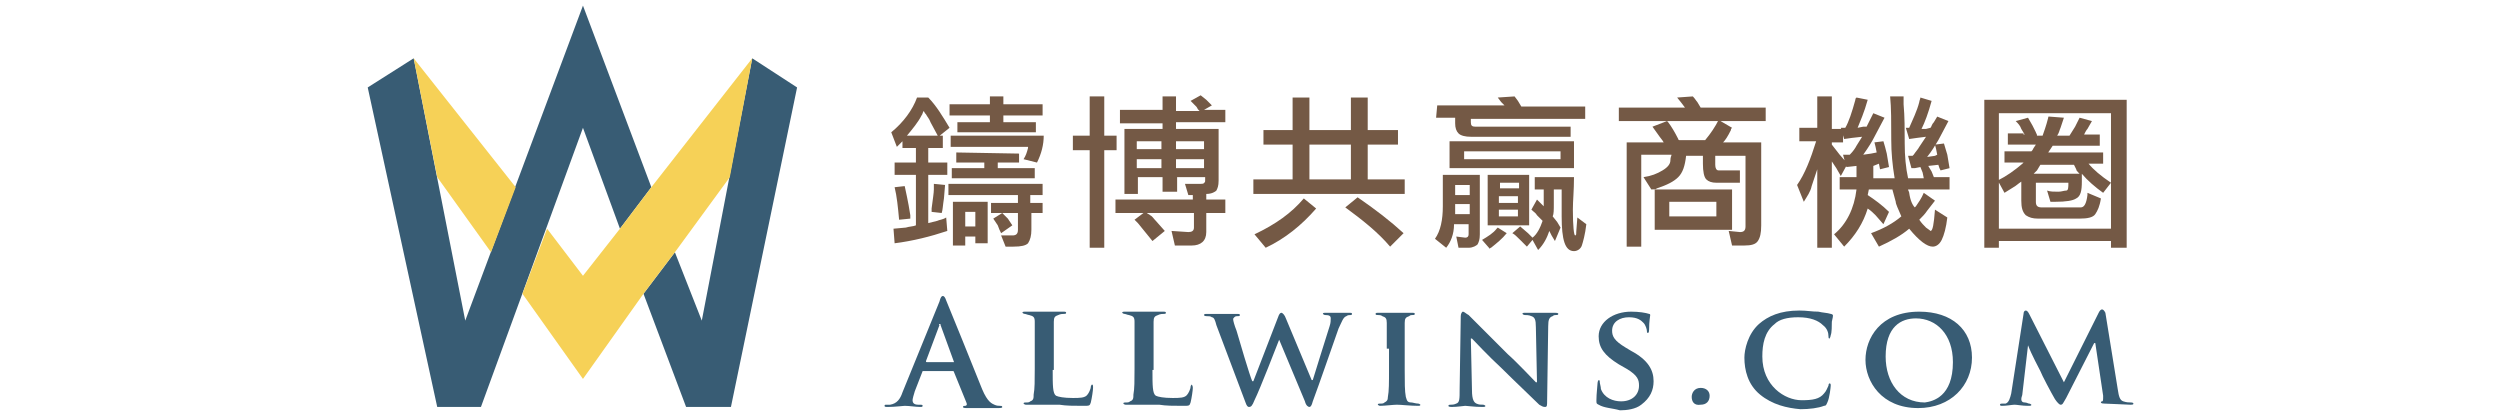 <?xml version="1.0" encoding="utf-8"?>
<!-- Generator: Adobe Illustrator 22.1.0, SVG Export Plug-In . SVG Version: 6.00 Build 0)  -->
<svg version="1.1" id="Layer_1" xmlns="http://www.w3.org/2000/svg" xmlns:xlink="http://www.w3.org/1999/xlink" x="0px" y="0px"
	 viewBox="0 0 223 37" style="enable-background:new 0 0 223 37;" xml:space="preserve">
<style type="text/css">
	.st0{fill:#385C74;}
	.st1{fill:#F6D157;}
	.st2{fill:#745945;}
</style>
<g>
	<g>
		<path class="st0" d="M82.4,33c-0.1,0-0.1,0-0.1,0.1l-0.7,1.8c-0.1,0.3-0.2,0.7-0.2,0.8c0,0.2,0.1,0.4,0.5,0.4h0.2
			c0.1,0,0.2,0,0.2,0.1c0,0.1-0.1,0.1-0.2,0.1c-0.4,0-1-0.1-1.4-0.1c-0.1,0-0.9,0.1-1.5,0.1c-0.2,0-0.3,0-0.3-0.1
			c0-0.1,0.1-0.1,0.1-0.1c0.1,0,0.3,0,0.4,0c0.6-0.1,0.9-0.5,1.1-1.1l3.3-8.1c0.1-0.4,0.2-0.5,0.3-0.5s0.2,0.1,0.3,0.4
			c0.3,0.7,2.4,5.9,3.2,7.9c0.5,1.2,0.9,1.3,1.1,1.4c0.2,0.1,0.4,0.1,0.5,0.1c0.1,0,0.2,0,0.2,0.1c0,0.1-0.1,0.1-0.6,0.1
			c-0.5,0-1.4,0-2.5,0c-0.2,0-0.4,0-0.4-0.1c0-0.1,0.1-0.1,0.2-0.1c0.1,0,0.2-0.1,0.1-0.3l-1.1-2.7c0-0.1-0.1-0.1-0.1-0.1h-2.8V33z
			 M85.1,32.3C85.1,32.3,85.1,32.2,85.1,32.3L83.9,29c0-0.1,0-0.1-0.1-0.1S83.8,29,83.8,29l-1.2,3.2c0,0.1,0,0.1,0.1,0.1H85.1z"/>
		<path class="st0" d="M93.9,33c0,1.4,0,2.1,0.3,2.3c0.2,0.1,0.7,0.2,1.5,0.2c0.6,0,1.1,0,1.3-0.3c0.1-0.1,0.3-0.5,0.3-0.7
			c0-0.1,0.1-0.2,0.1-0.2c0.1,0,0.1,0.1,0.1,0.3s-0.1,0.9-0.2,1.3c-0.1,0.3-0.1,0.3-0.7,0.3c-0.8,0-1.5,0-2.1-0.1
			c-0.6,0-1.1,0-1.5,0c-0.1,0-0.4,0-0.7,0s-0.5,0-0.8,0c-0.1,0-0.2-0.1-0.2-0.1c0-0.1,0.1-0.1,0.2-0.1c0.2,0,0.3,0,0.4-0.1
			c0.3-0.1,0.3-0.3,0.3-0.6c0.1-0.5,0.1-1.3,0.1-2.3v-1.9c0-1.7,0-2,0-2.3c0-0.4-0.1-0.5-0.5-0.6c-0.1,0-0.3-0.1-0.4-0.1
			s-0.2-0.1-0.2-0.1c0-0.1,0.1-0.1,0.3-0.1c0.5,0,1.3,0,1.6,0c0.3,0,1.2,0,1.7,0c0.2,0,0.3,0,0.3,0.1c0,0.1-0.1,0.1-0.2,0.1
			c-0.1,0-0.3,0-0.5,0.1c-0.3,0.1-0.4,0.2-0.4,0.6c0,0.3,0,0.7,0,2.3V33H93.9z"/>
		<path class="st0" d="M102.8,33c0,1.4,0,2.1,0.3,2.3c0.2,0.1,0.7,0.2,1.5,0.2c0.6,0,1.1,0,1.3-0.3c0.1-0.1,0.3-0.5,0.3-0.7
			c0-0.1,0.1-0.2,0.1-0.2s0.1,0.1,0.1,0.3s-0.1,0.9-0.2,1.3c-0.1,0.3-0.1,0.3-0.7,0.3c-0.8,0-1.5,0-2.1-0.1c-0.6,0-1.1,0-1.5,0
			c-0.1,0-0.4,0-0.7,0s-0.5,0-0.8,0c-0.1,0-0.2-0.1-0.2-0.1c0-0.1,0.1-0.1,0.2-0.1c0.2,0,0.3,0,0.4-0.1c0.3-0.1,0.3-0.3,0.3-0.6
			c0.1-0.5,0.1-1.3,0.1-2.3v-1.9c0-1.7,0-2,0-2.3c0-0.4-0.1-0.5-0.5-0.6c-0.1,0-0.3-0.1-0.4-0.1s-0.2-0.1-0.2-0.1
			c0-0.1,0.1-0.1,0.3-0.1c0.5,0,1.3,0,1.6,0c0.3,0,1.2,0,1.7,0c0.2,0,0.3,0,0.3,0.1c0,0.1-0.1,0.1-0.2,0.1s-0.3,0-0.5,0.1
			c-0.3,0.1-0.4,0.2-0.4,0.6c0,0.3,0,0.7,0,2.3V33H102.8z"/>
		<path class="st0" d="M108.5,29c-0.1-0.4-0.2-0.7-0.4-0.7c-0.1-0.1-0.3-0.1-0.5-0.1s-0.2-0.1-0.2-0.1c0-0.1,0.1-0.1,0.3-0.1
			c0.6,0,1.2,0,1.3,0s0.7,0,1.3,0c0.2,0,0.3,0,0.3,0.1c0,0.1-0.1,0.1-0.2,0.1c-0.1,0-0.2,0-0.3,0.1c-0.1,0.1-0.1,0.1-0.1,0.2
			c0,0.1,0.1,0.5,0.3,1c0.2,0.7,1.2,4.1,1.4,4.5h0.1l2.2-5.7c0.1-0.3,0.2-0.4,0.3-0.4c0.1,0,0.3,0.2,0.4,0.5l2.3,5.5h0.1
			c0.2-0.7,1.1-3.5,1.5-4.8c0.1-0.3,0.1-0.5,0.1-0.7s-0.1-0.3-0.5-0.3c-0.1,0-0.2-0.1-0.2-0.1c0-0.1,0.1-0.1,0.3-0.1
			c0.6,0,1.1,0,1.2,0c0.1,0,0.6,0,0.9,0c0.1,0,0.2,0,0.2,0.1s-0.1,0.1-0.1,0.1c-0.1,0-0.3,0-0.4,0.1c-0.3,0.1-0.4,0.5-0.7,1.1
			c-0.5,1.4-1.7,4.9-2.3,6.5c-0.1,0.4-0.2,0.5-0.3,0.5s-0.3-0.1-0.4-0.5l-2.3-5.5l0,0c-0.2,0.5-1.7,4.4-2.2,5.4
			c-0.2,0.5-0.3,0.6-0.5,0.6c-0.1,0-0.2-0.1-0.3-0.4L108.5,29z"/>
		<path class="st0" d="M123.7,31.1c0-1.7,0-2,0-2.3c0-0.4-0.1-0.5-0.4-0.6c-0.1-0.1-0.3-0.1-0.4-0.1c-0.1,0-0.2,0-0.2-0.1
			c0-0.1,0.1-0.1,0.3-0.1c0.4,0,1.2,0,1.5,0c0.3,0,1,0,1.5,0c0.1,0,0.2,0,0.2,0.1c0,0.1-0.1,0.1-0.2,0.1c-0.1,0-0.2,0-0.3,0.1
			c-0.3,0.1-0.4,0.2-0.4,0.6c0,0.3,0,0.7,0,2.3V33c0,1.1,0,1.9,0.1,2.4c0.1,0.3,0.1,0.5,0.5,0.5c0.1,0,0.4,0.1,0.6,0.1
			c0.1,0,0.2,0.1,0.2,0.1c0,0.1-0.1,0.1-0.2,0.1c-0.7,0-1.5-0.1-1.9-0.1c-0.3,0-1.1,0.1-1.5,0.1c-0.1,0-0.2-0.1-0.2-0.1
			c0-0.1,0.1-0.1,0.2-0.1c0.2,0,0.3,0,0.4-0.1c0.2-0.1,0.3-0.2,0.3-0.5c0.1-0.5,0.1-1.3,0.1-2.4v-1.9H123.7z"/>
		<path class="st0" d="M131.3,34.8c0,0.9,0.2,1.1,0.4,1.2c0.2,0.1,0.4,0.1,0.6,0.1c0.1,0,0.2,0.1,0.2,0.1c0,0.1-0.1,0.1-0.3,0.1
			c-0.7,0-1.3-0.1-1.5-0.1c-0.1,0-0.7,0.1-1.2,0.1c-0.1,0-0.3,0-0.3-0.1c0-0.1,0.1-0.1,0.2-0.1s0.3,0,0.5-0.1
			c0.3-0.1,0.3-0.4,0.3-1.3l0.1-6.5c0-0.2,0.1-0.4,0.2-0.4s0.3,0.2,0.5,0.3c0.1,0.1,1.9,1.9,3.5,3.5c0.8,0.7,2.3,2.3,2.5,2.5h0.1
			l-0.1-4.9c0-0.7-0.1-0.9-0.4-1c-0.2-0.1-0.5-0.1-0.6-0.1s-0.2-0.1-0.2-0.1c0-0.1,0.1-0.1,0.3-0.1c0.6,0,1.2,0,1.5,0
			c0.1,0,0.5,0,1.1,0c0.1,0,0.3,0,0.3,0.1c0,0.1-0.1,0.1-0.2,0.1s-0.2,0-0.3,0.1c-0.3,0.1-0.4,0.3-0.4,0.9L138,36
			c0,0.3-0.1,0.3-0.2,0.3c-0.2,0-0.3-0.1-0.5-0.2c-0.7-0.7-2.1-2-3.3-3.2c-1.3-1.2-2.5-2.5-2.7-2.7h-0.1L131.3,34.8z"/>
		<path class="st0" d="M142.6,36.1c-0.2-0.1-0.2-0.1-0.2-0.4c0-0.6,0.1-1.3,0.1-1.5c0-0.2,0.1-0.3,0.1-0.3c0.1,0,0.1,0.1,0.1,0.2
			c0,0.1,0.1,0.4,0.1,0.6c0.3,0.8,1.1,1.1,1.8,1.1c1,0,1.6-0.6,1.6-1.4c0-0.5-0.1-0.9-1.1-1.5l-0.7-0.4c-1.3-0.8-1.8-1.5-1.8-2.5
			c0-1.3,1.3-2.2,2.9-2.2c0.7,0,1.3,0.1,1.6,0.2c0.1,0,0.1,0.1,0.1,0.1c0,0.1-0.1,0.5-0.1,1.3c0,0.3-0.1,0.3-0.1,0.3
			c-0.1,0-0.1-0.1-0.1-0.2c0-0.1-0.1-0.5-0.3-0.7c-0.2-0.2-0.5-0.5-1.3-0.5c-0.8,0-1.5,0.4-1.5,1.2c0,0.5,0.2,0.9,1.2,1.5l0.5,0.3
			c1.5,0.8,2,1.7,2,2.7c0,0.8-0.3,1.5-1.1,2.1c-0.5,0.4-1.3,0.5-1.9,0.5C143.8,36.4,143.1,36.4,142.6,36.1"/>
		<path class="st0" d="M150.9,35.4c0-0.3,0.2-0.8,0.8-0.8c0.5,0,0.8,0.3,0.8,0.7c0,0.5-0.3,0.8-0.8,0.8
			C151.1,36.2,150.9,35.8,150.9,35.4"/>
		<path class="st0" d="M157,35.2c-1.1-0.9-1.4-2.2-1.4-3.3c0-0.7,0.3-2.1,1.3-3c0.8-0.7,1.9-1.2,3.6-1.2c0.7,0,1.1,0.1,1.7,0.1
			c0.4,0.1,0.8,0.1,1.1,0.2c0.1,0,0.2,0.1,0.2,0.1c0,0.1,0,0.2-0.1,0.6c0,0.3,0,1-0.1,1.2c0,0.1-0.1,0.3-0.1,0.3
			c-0.1,0-0.1-0.1-0.1-0.2c0-0.3-0.1-0.7-0.5-1c-0.4-0.4-1.1-0.7-2.2-0.7c-1,0-1.7,0.2-2.1,0.6c-0.9,0.7-1.1,1.8-1.1,2.9
			c0,2.6,2,3.9,3.5,3.9c1,0,1.6-0.1,2-0.6c0.2-0.2,0.3-0.5,0.4-0.7c0-0.2,0.1-0.2,0.1-0.2c0.1,0,0.1,0.1,0.1,0.2
			c0,0.1-0.1,1.1-0.3,1.5c-0.1,0.2-0.1,0.3-0.3,0.3c-0.5,0.2-1.3,0.3-2.1,0.3C159.4,36.4,158.1,36.1,157,35.2"/>
		<path class="st0" d="M166.4,32.1c0-1.9,1.3-4.3,4.8-4.3c2.9,0,4.7,1.6,4.7,4.1s-1.9,4.5-4.8,4.5C167.8,36.4,166.4,34,166.4,32.1
			 M174.2,32.3c0-2.5-1.5-3.9-3.3-3.9c-1.3,0-2.7,0.7-2.7,3.4c0,2.3,1.3,4.1,3.5,4.1C172.4,35.8,174.2,35.4,174.2,32.3"/>
		<path class="st0" d="M180.5,28c0-0.2,0.1-0.3,0.2-0.3c0.1,0,0.2,0.1,0.3,0.3l3.1,6.1l3.1-6.2c0.1-0.2,0.2-0.3,0.3-0.3
			s0.2,0.1,0.3,0.3l1.1,6.8c0.1,0.7,0.2,1,0.5,1.1s0.5,0.1,0.7,0.1s0.2,0.1,0.2,0.1c0,0.1-0.1,0.1-0.3,0.1c-0.3,0-1.9-0.1-2.3-0.1
			c-0.3,0-0.3-0.1-0.3-0.1c0-0.1,0.1-0.1,0.1-0.1c0.1,0,0.1-0.1,0.1-0.5l-0.7-4.7h-0.1l-2.5,4.9c-0.3,0.5-0.3,0.6-0.5,0.6
			c-0.1,0-0.3-0.2-0.5-0.5c-0.3-0.5-1.2-2.2-1.3-2.5c-0.1-0.2-0.8-1.5-1.1-2.3h0l-0.5,4.3c0,0.2-0.1,0.3-0.1,0.5
			c0,0.2,0.1,0.3,0.3,0.3s0.3,0.1,0.4,0.1c0.1,0,0.2,0.1,0.2,0.1c0,0.1-0.1,0.1-0.3,0.1c-0.5,0-1-0.1-1.2-0.1s-0.7,0.1-1.1,0.1
			c-0.1,0-0.2,0-0.2-0.1c0-0.1,0.1-0.1,0.2-0.1c0.1,0,0.2,0,0.3,0c0.3-0.1,0.4-0.5,0.5-0.9L180.5,28z"/>
		<polygon class="st0" points="52,0.5 41.5,28.6 36.9,5.2 32.8,7.8 39,36.3 42.9,36.3 52,11.4 55.3,20.4 58.1,16.7 		"/>
		<polygon class="st0" points="71.1,7.8 67.1,5.2 62.6,28.6 60.2,22.5 57.4,26.2 61.2,36.3 65.2,36.3 		"/>
		<polygon class="st1" points="36.9,5.2 39,15.8 43.8,22.5 46,16.7 		"/>
		<polygon class="st1" points="58.1,16.7 55.3,20.4 52,24.6 48.8,20.4 46.6,26.2 52,33.8 57.4,26.2 60.2,22.5 65.1,15.8 67.1,5.2 		
			"/>
		<path class="st2" d="M84.5,20.6c-1.5,0.5-3.1,0.9-4.7,1.1l-0.1-1.3l1.1-0.1c0.3-0.1,0.7-0.1,0.9-0.2v-4.5h-1.9v-1.1h1.9v-1.3h-1.2
			v-0.6L80,13.1l-0.5-1.3c1.1-0.9,1.9-2,2.3-3.1h1c0.7,0.7,1.3,1.7,1.9,2.7l-1,0.8l-0.7-1.3c-0.1-0.3-0.3-0.5-0.4-0.7
			c-0.1-0.1-0.1-0.1-0.2-0.3c-0.1,0.1-0.1,0.3-0.2,0.4c-0.3,0.6-0.8,1.2-1.3,1.8h3.2v1.1h-1.3v1.3h1.7v1.1h-1.7v4.3l0.8-0.2
			c0.2-0.1,0.5-0.1,0.8-0.3L84.5,20.6z M80.2,19.6c-0.1-1.1-0.2-2.1-0.4-2.9l0.9-0.1c0.1,0.5,0.3,1.3,0.5,2.6c0,0.1,0,0.2,0,0.3
			L80.2,19.6z M84.3,16.5l-0.1,1.2c-0.1,0.6-0.1,1-0.2,1.3l-0.9-0.1c0-0.1,0-0.2,0-0.3c0.1-0.8,0.2-1.4,0.2-1.7s0-0.5,0-0.5
			L84.3,16.5z M89.5,8.6v0.7H93v1h-3.5v0.6h2.9v0.9h-7v-0.9h2.9v-0.6h-3.6v-1h3.6V8.6H89.5z M92,19v1.3v0.2c0,0.5-0.1,0.9-0.3,1.2
			c-0.2,0.2-0.6,0.3-1.3,0.3h-0.7L89.3,21h1c0.3,0,0.5-0.1,0.5-0.5V19h-2.4v-0.9h2.4v-0.7h-6.2v-1H93v1h-1.1v0.7H93V19
			C93,19,92,19,92,19z M91.3,14.2c0.2-0.3,0.3-0.6,0.4-1v-0.1h-6.9v-1h8.3c0,0.8-0.2,1.6-0.6,2.4L91.3,14.2z M90.9,13.7v0.8H89V15
			h3.3v0.9h-7.4V15h2.9v-0.5h-2.5v-0.9L90.9,13.7L90.9,13.7z M85,18h3.1v3.7H87v-0.6h-0.9v0.8H85V18z M87,18.9h-0.9v1.3H87V18.9z
			 M89.3,20.8c-0.1-0.2-0.2-0.4-0.3-0.7l-0.4-0.6l0.8-0.5c0.1,0.1,0.3,0.3,0.5,0.5l0.4,0.6L89.3,20.8z"/>
		<path class="st2" d="M95.7,13.4v-1.3h1.5V8.6h1.3v3.5h1.1v1.3h-1.1v8.7h-1.3v-8.7L95.7,13.4z M104.9,8.6v1.3h2.1
			c-0.1-0.1-0.1-0.1-0.1-0.1c-0.1-0.1-0.1-0.2-0.2-0.3L106.2,9l0.9-0.5l0.5,0.4c0.1,0.1,0.2,0.2,0.4,0.4l0.1,0.1l-0.7,0.4h1.9v1.1
			h-4.4v0.6h3.8v4.3v0.3c0,0.5-0.1,0.7-0.2,0.9c-0.1,0.1-0.4,0.3-0.9,0.3v0.5h1.7V19h-1.7v1.4v0.3c0,0.8-0.5,1.2-1.3,1.2h-1.5
			l-0.3-1.3l1.5,0.1c0.3,0,0.5-0.1,0.5-0.4V19h-4.2c0.1,0.1,0.2,0.1,0.3,0.2c0.2,0.1,0.3,0.3,0.5,0.5l0.8,0.9l-1.1,0.9
			c-0.4-0.5-0.9-1.1-1.3-1.6l-0.3-0.3L102,19h-2.5v-1.2h6.9v-0.4h-0.4l-0.3-1h1.4c0.1,0,0.3,0,0.3-0.1c0.1,0,0.1-0.1,0.1-0.3v-0.2
			h-2.5v1.3h-1.3v-1.3h-2.2v1.5h-1.2v-5.8h3.4V11h-3.8V9.8h3.8V8.6H104.9z M103.6,12.6h-2.2v0.7h2.2V12.6z M103.6,14.2h-2.2V15h2.2
			V14.2z M107.4,12.6h-2.5v0.7h2.5V12.6z M107.4,14.2h-2.5V15h2.5V14.2z"/>
		<path class="st2" d="M115.3,12.9h-2.6v-1.3h2.6V8.7h1.5v2.9h3.7V8.7h1.5v2.9h2.7v1.3H122V16h3.3v1.3h-13.5V16h3.5L115.3,12.9
			L115.3,12.9z M116.3,17.7l1.1,0.9c-1.3,1.5-2.8,2.7-4.5,3.5l-1-1.2C113.8,20,115.2,19,116.3,17.7 M120.5,12.9h-3.7V16h3.7V12.9z
			 M124,22c-1.1-1.3-2.5-2.4-4-3.5l1.1-0.9c1.6,1.1,2.9,2.1,4.1,3.2L124,22z"/>
		<path class="st2" d="M129,22.1l-1-0.8c0.5-0.7,0.7-1.7,0.7-2.9v-2.8h3.3v5.3c0,0.5-0.1,0.7-0.2,0.9c-0.1,0.1-0.4,0.3-0.8,0.3h-0.9
			l-0.2-1l0.8,0.1c0.2,0,0.3-0.1,0.3-0.3V20h-1.3C129.7,20.9,129.4,21.6,129,22.1 M128.2,9.4h6l-0.3-0.3l-0.3-0.4l1.5-0.1l0.3,0.4
			l0.3,0.5h5.7v1.1h-10.2v0.3c0,0.3,0.1,0.4,0.4,0.4h8.5v0.9h-8.7h-0.2c-0.5,0-0.9-0.1-1.1-0.3c-0.2-0.2-0.3-0.5-0.3-0.9v-0.5h-1.7
			L128.2,9.4L128.2,9.4z M129.3,12.6h11.1V15h-11.1V12.6z M129.8,17.4h1.3v-0.9h-1.3V17.4z M129.8,19.1h1.3v-0.9h-1.3V19.1z
			 M139.2,13.5h-8.6v0.7h8.6V13.5z M134.4,20.8c-0.4,0.5-0.9,0.9-1.4,1.3c-0.1,0-0.1,0.1-0.1,0.1l-0.7-0.8c0.5-0.3,1-0.6,1.3-1
			l0.1-0.1L134.4,20.8z M132.7,15.6h3.7v4.5h-3.7V15.6z M135.5,16.3h-1.7v0.5h1.7V16.3z M133.7,18.1h1.7v-0.6h-1.7V18.1z
			 M133.7,19.3h1.7v-0.6h-1.7V19.3z M136.7,21.4l-0.5,0.6l-0.6-0.6c-0.3-0.3-0.5-0.5-0.7-0.6l0.7-0.6l0.7,0.6l0.4,0.4
			c0.4-0.3,0.7-0.9,0.9-1.5l-0.5-0.5c-0.1-0.2-0.3-0.3-0.5-0.5l0.5-0.9l0.3,0.3l0.3,0.3v-0.7v-0.8h-0.8v-1.1h3.5
			c0,1.2-0.1,2.1-0.1,2.9c0,1.5,0.1,2.3,0.2,2.3c0.1,0,0.1-0.1,0.1-0.3l0.1-1.3l0.8,0.6c-0.1,0.9-0.3,1.6-0.4,1.9
			c-0.1,0.3-0.4,0.5-0.7,0.5c-0.8,0-1.1-1-1.1-3.1c0-1.3,0-2.1,0-2.4h-0.7v1.3c0,0.5,0,0.9-0.1,1.1l0.4,0.5l0.3,0.5l-0.5,1.2
			l-0.3-0.5l-0.2-0.4c-0.2,0.6-0.5,1.2-1,1.7L136.7,21.4z"/>
		<path class="st2" d="M157.5,9.6v1.2h-13.1V9.6h5.9l-0.3-0.4l-0.4-0.5l1.4-0.1c0.2,0.2,0.3,0.4,0.4,0.5l0.3,0.5H157.5z M154.5,11.4
			c-0.1,0.1-0.1,0.1-0.1,0.2c-0.3,0.6-0.5,0.9-0.7,1.1h3.4v7.4c0,0.7-0.1,1.1-0.3,1.4s-0.6,0.4-1.2,0.4h-1.1l-0.3-1.3l1,0.1
			c0.3,0,0.5-0.1,0.5-0.5v-6.3h-2.7v0.8c0,0.3,0.1,0.5,0.3,0.5h1.9v1.1h-1.7h-0.4c-0.4,0-0.7-0.1-0.9-0.3c-0.2-0.2-0.3-0.7-0.3-1.4
			v-0.7h-1.5c-0.1,0.9-0.3,1.5-0.7,1.9c-0.4,0.4-1,0.7-1.9,1c-0.1,0.1-0.3,0.1-0.5,0.1l-0.7-1.1c0.7-0.1,1.2-0.3,1.7-0.6
			s0.7-0.6,0.7-0.9s0.1-0.4,0.1-0.5h-2.7V22h-1.3v-9.3h3.3c-0.1-0.2-0.3-0.4-0.5-0.7l-0.5-0.7l1.3-0.5c0.1,0.1,0.1,0.1,0.1,0.1
			c0.3,0.4,0.6,0.9,0.9,1.5c0,0.1,0.1,0.1,0.1,0.1h2.3c0.5-0.6,0.9-1.2,1.2-1.8L154.5,11.4z M154.5,20.5h-6.9v-3.6h6.9V20.5z
			 M153.1,18h-4.2v1.3h4.2V18z"/>
		<path class="st2" d="M163.4,12.9l0.7,0.9l0.7,0.8l-0.6,1.1l-0.4-0.7l-0.4-0.6v7.7h-1.3v-7l-0.5,1.5c-0.1,0.5-0.4,0.9-0.7,1.4
			l-0.6-1.5c0.7-1,1.2-2.3,1.7-3.9h-1.5v-1.2h1.6V8.6h1.3v2.9h1v1.2h-1V12.9z M167.1,14.8v1.1h1.9c-0.2-1.2-0.3-2.3-0.3-3.4
			c0-1.6,0-2.9-0.1-3.9h1.2c0,0.3,0,0.5,0,0.7c0.1,1.1,0.1,2.3,0.1,3.5c0,1.1,0.1,2.2,0.3,3.1h1.4l-0.1-0.5l-0.2-0.5l-0.5,0.1h-0.3
			l-0.3-1.1h0.4c0.1-0.1,0.1-0.1,0.1-0.1c0.2-0.3,0.4-0.5,0.5-0.7l0.6-0.9l-0.8,0.1l-0.7,0.1l-0.3-1h0.3c0.3-0.7,0.7-1.5,0.9-2.3
			c0-0.1,0.1-0.3,0.1-0.4l1,0.3c-0.3,1.1-0.6,1.9-0.9,2.5h0.4l0.4-0.1c0.1-0.1,0.1-0.3,0.3-0.5l0.3-0.5l1,0.4l-0.9,1.7
			c-0.3,0.5-0.6,1-1,1.5l0.7-0.1l0.2-0.1l-0.1-0.5l-0.1-0.4l0.8-0.1c0.1,0.3,0.2,0.7,0.3,1l0.2,1.2l-0.8,0.2L173,15l-0.1-0.3
			l-0.9,0.1l0.3,0.5l0.2,0.5h1.4v1.1h-3.7c0,0.1,0.1,0.2,0.1,0.3c0.1,0.7,0.3,1.1,0.5,1.3l0.1-0.1c0.2-0.3,0.5-0.7,0.7-1.2l1,0.7
			l-0.7,0.9c-0.2,0.3-0.4,0.5-0.7,0.8c0.2,0.3,0.4,0.5,0.6,0.7c0.3,0.2,0.4,0.3,0.4,0.3c0.2,0,0.3-0.6,0.4-1.9l1.1,0.7
			c-0.1,0.9-0.3,1.6-0.5,2s-0.5,0.6-0.8,0.6c-0.5,0-1.2-0.5-2.1-1.6c-0.7,0.6-1.6,1.1-2.7,1.6l-0.7-1.2c1.1-0.4,2-0.9,2.7-1.5
			c-0.3-0.7-0.5-1.1-0.5-1.3l-0.3-1.1h-2.1l-0.1,0.5c0.6,0.4,1.3,0.9,1.9,1.5L168,20l-0.7-0.8c-0.2-0.2-0.4-0.4-0.7-0.6
			c-0.4,1.3-1.1,2.4-2.1,3.4l-0.9-1.1c1.1-0.9,1.8-2.3,2-4h-1.5v-1.1h1.5v-1l-0.9,0.1l-0.3-1.1h0.6c0.3-0.3,0.5-0.6,0.6-0.8l0.5-0.8
			l-0.9,0.1l-0.7,0.1l-0.3-1h0.4c0.3-0.5,0.6-1.4,0.9-2.5c0-0.1,0-0.1,0.1-0.2l1,0.2c-0.3,1.1-0.7,2-0.9,2.5l0.5-0.1h0.3l0.3-0.6
			l0.3-0.6l1,0.4l-0.9,1.7c-0.2,0.4-0.5,0.9-1,1.6l0.7-0.1l0.5-0.1l-0.1-0.5l-0.1-0.4l0.8-0.1c0.1,0.3,0.2,0.7,0.3,1.1l0.2,1.2
			l-0.8,0.2l-0.1-0.5L167.1,14.8z"/>
		<path class="st2" d="M177,8.9h12.7v13.2h-1.4v-0.6h-10v0.6H177L177,8.9L177,8.9z M178.3,20.4h10V10.1h-10L178.3,20.4L178.3,20.4z
			 M180.6,12l-0.3-0.5c-0.1-0.3-0.3-0.5-0.5-0.7l1.1-0.3l0.4,0.7c0.1,0.2,0.2,0.4,0.3,0.6c0,0.1,0.1,0.1,0.1,0.3h0.5
			c0.1-0.3,0.3-0.8,0.5-1.6c0-0.1,0-0.1,0.1-0.1l1.3,0.1l-0.3,0.9c-0.1,0.2-0.1,0.4-0.3,0.7h1.1c0.2-0.3,0.3-0.5,0.5-0.8l0.4-0.8
			l1.1,0.3l-0.4,0.7c-0.1,0.1-0.2,0.3-0.3,0.5h1.4v1h-4.2l-0.2,0.3l-0.2,0.3h4.9v1h-1.3c0.4,0.5,1.1,1.1,2,1.7l-0.7,0.9
			c-0.7-0.5-1.4-1.1-1.9-1.7v0.1c0,0.1,0,0.2,0,0.3c0,0.1,0,0.2,0,0.3c0,0.8-0.1,1.3-0.5,1.5c-0.3,0.2-0.9,0.3-1.9,0.3H183h-0.1
			l-0.3-1c0.3,0.1,0.6,0.1,1,0.1c0.3,0,0.5-0.1,0.7-0.1s0.2-0.3,0.2-0.7h-2.9v1.7c0,0.3,0.1,0.5,0.5,0.5h3.5c0.3,0,0.5-0.3,0.6-1.1
			c0-0.1,0-0.1,0-0.2l1.2,0.5c-0.1,0.7-0.3,1.1-0.5,1.4s-0.7,0.4-1.4,0.4H182h-0.2c-0.5,0-0.8-0.1-1.1-0.3c-0.3-0.3-0.4-0.7-0.4-1.3
			v-1.7c-0.3,0.2-0.5,0.4-0.7,0.5l-0.8,0.5l-0.6-1.1c0.8-0.4,1.5-0.9,2.2-1.5c0.1-0.1,0.1-0.1,0.1-0.1h-1.7v-1h2.4
			c0.1-0.1,0.1-0.1,0.2-0.3l0.2-0.3h-2.5v-1h1.4V12z M185,14.7H182l-0.3,0.5l-0.3,0.3h4.1l-0.1-0.1c-0.1-0.1-0.2-0.2-0.2-0.3
			L185,14.7z"/>
	</g>
</g>
</svg>
